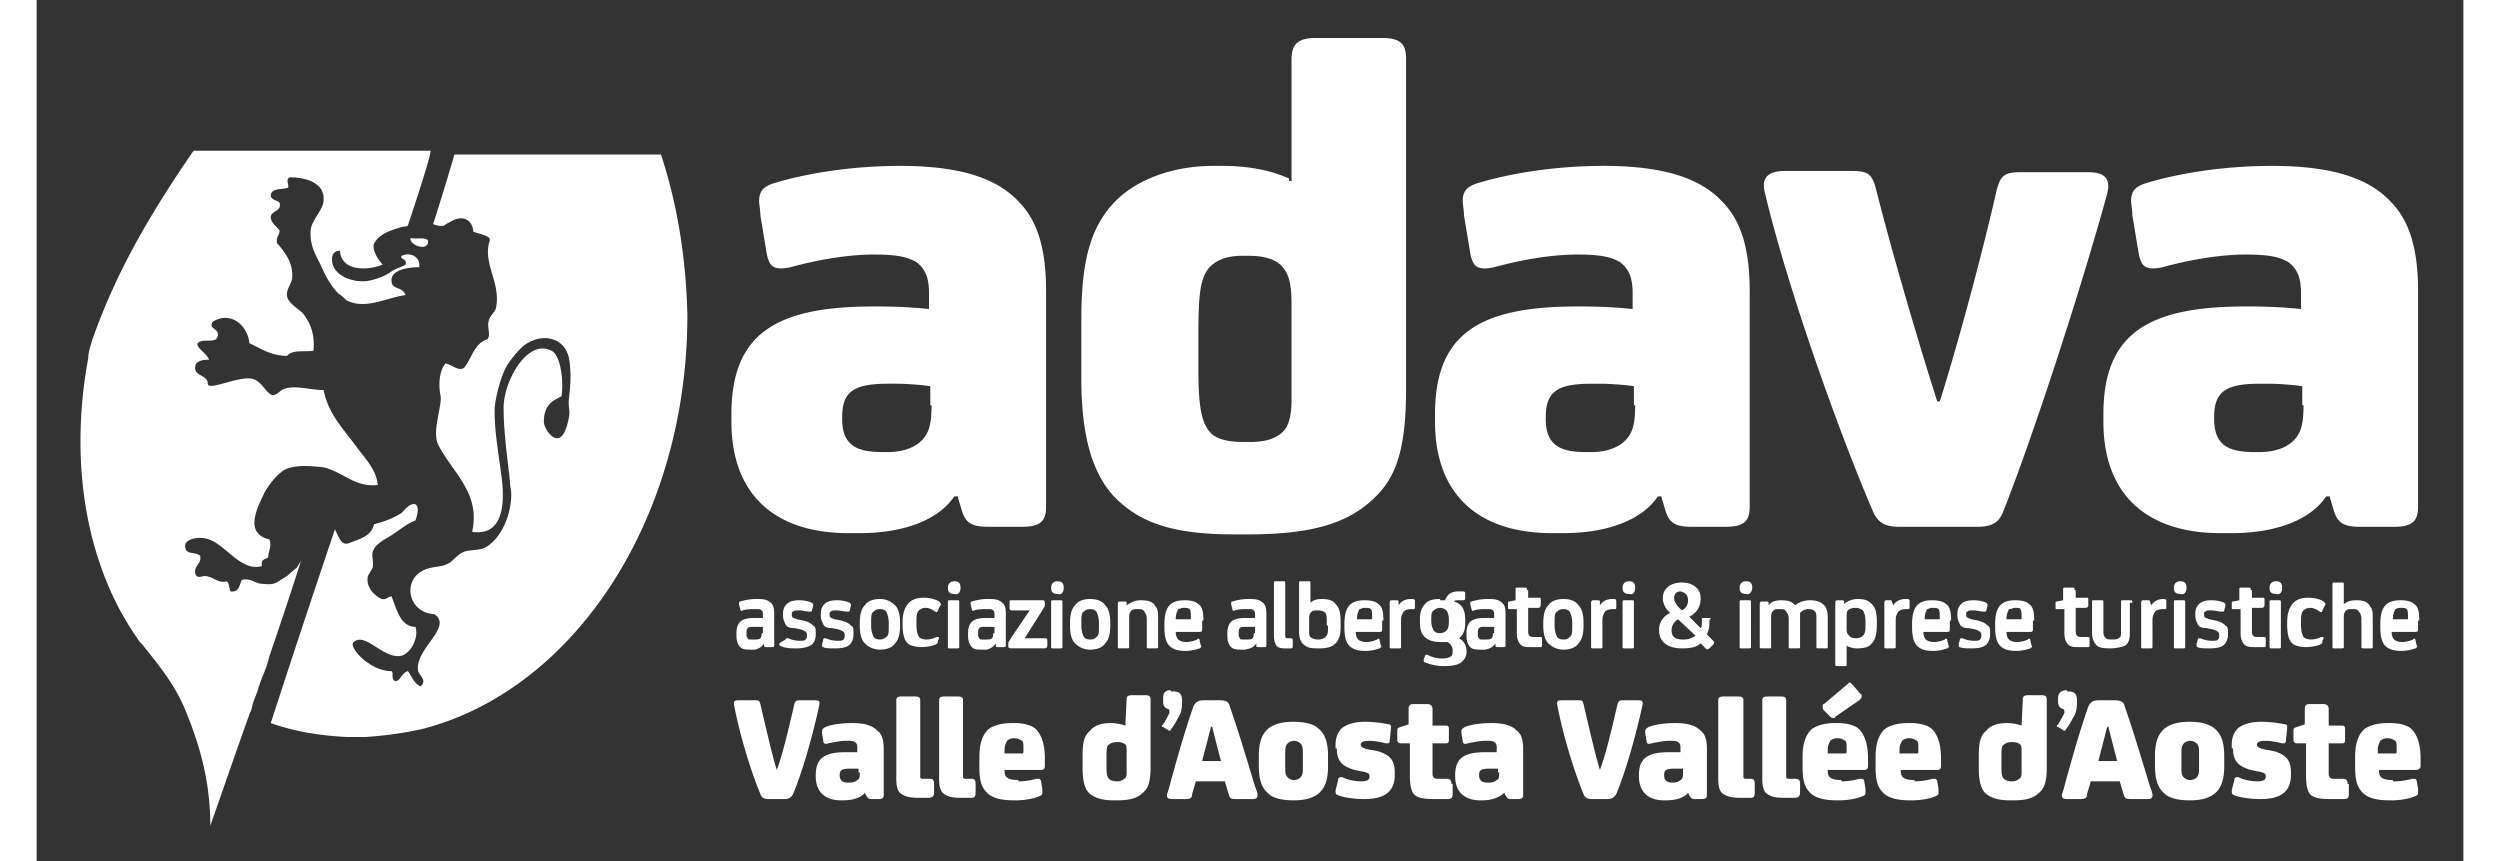 <svg xmlns="http://www.w3.org/2000/svg" fill="none" width="180" height="62" viewBox="0 0 186 66"><rect x="0" y="0" width="186" height="66" fill="#333333" stroke="none"/><path fill="#fff" d="M19.391 43.968a1.332 1.332 0 01-.386.292c-.772.485-.772.582-1.736.485-.483 0-.869-.485-1.544-.291-.193.388-.193.97-.868.873-.097-.194-.097-.68-.29-.776-.578.194-.964-.291-1.543-.388-.29-.097-.675.29-.868-.195-.097-.679.482-.679.385-1.358-.385-.389-1.157 0-1.157-.777 0-.485.868-.68 1.447-.582 1.543.194 2.701 2.62 4.438 2.135-.097-.582.29-.485.482-.68 0-.485.29-.776.096-1.358-2.026-.485-.868-2.524-.385-3.591.385-.68 1.06-1.553 1.736-1.844.868-.292 1.833-.195 2.798-.097 1.543.388 2.412 1.552 4.148 1.358-.096-1.164-.965-2.038-1.543-2.814-.965-1.36-2.22-2.524-2.605-4.465-1.061 0-2.123-.388-2.99-.097-.387.097-.483.485-.966.485-.578-.291-.771-1.067-1.543-1.262-1.061-.194-3.377.971-3.377.389 0-.68-1.06-.583-.964-1.262 0-.485.578-.582 1.06-.582-.192-.583-1.64-1.262-.385-1.456.772 0 .965 0 1.061-.389.097-.582-.772-.485-.386-1.067 1.447-.874 2.701.388 2.798 1.65.868.388 1.64.97 2.894.97.386-.485 1.254-.29 2.026-.388.096-1.262-.193-2.038-.772-2.815-.193-.29-1.157-.776-1.254-1.358-.096-.486.29-.874.386-1.36.096-1.164-.482-1.94-1.158-2.717-.096-.485.193-.582.193-.97-.29-.389-.675-.583-.675-1.068.096-.485.868-.388.675-1.068-.193-.194-.675-.194-.675-.582.096-.582.965-.388 1.35-.582 0-.389-.192-.583.097-.777 1.35 0 2.701.485 2.605 1.747 0 .68-.772 1.359-.965 2.135-.193 1.36.482 2.233.772 2.912.386.874.772 1.553 1.35 2.135.193.098.483.389.58.486 1.446.776 3.086-.194 4.534-.388-.193-.68-1.062-.389-1.062-1.068-.096-.777 1.062-1.068 2.123-1.068.096-.873-.772-1.164-1.35-.873-.194.29.481.194.289.68-.29.193-.772.29-1.158.581-.579.389-1.254.583-1.833.68-1.254.097-2.412-.485-2.605-1.359-.096-.485 0-.97.579-.97.096 1.552 2.026 1.552 3.28 1.067-.386-.388-.965-1.359-.579-1.747.386-.68 1.447-.97 2.123-1.165.096 0 .289 0 .385-.097 1.062-3.203 1.737-5.338 1.737-5.726H12.059l-.096.097c-2.991 4.368-5.789 8.93-7.718 14.462-.097.388-.29.873-.29 1.358-1.543 8.348 0 16.112 3.763 21.45.096.195.29.389.386.486 1.157 1.456 2.315 2.814 3.183 4.756 1.061 2.523 2.026 5.435 2.026 9.123.386-1.067 1.447-4.173 2.894-8.25.097-.194.097-.388.193-.485.097-.194.097-.388.193-.68.097-.29.193-.485.29-.776.096-.194.096-.388.193-.582.096-.292.193-.583.29-.777.096-.194.096-.291.192-.485.097-.291.193-.582.29-.97 0-.098.096-.195.096-.292a295.841 295.841 0 002.315-6.988c-.193.291-.29.485-.29.485l-.578.485z"/><path fill="#fff" d="M47.85 11.842H32.03c-.096.291-.675 2.33-1.64 5.338.29.097.579.194.868.097.097-.097.29-.194.483-.291.771-.485 1.64-.291 1.736.776.483.194 1.35.292 1.254.68-.579 1.747.869 3.203.483 5.144-.097.388-.483.582-.58 1.068-.096.485.194 1.067-.096 1.358-.964.292-1.157 1.36-1.736 2.136-.386.388-.965-.194-1.447-.291-.483.485-.58 1.65-.386 2.523.096.776-.675 2.718-.193 3.688 1.061 2.136 3.28 3.689 2.605 6.697 2.026.292 2.508-1.456 2.315-3.688-.193-1.844-.675-4.173-.579-5.92.097-.874.482-2.33.868-3.01.193-.388.869-1.261 1.351-1.65 1.254-.97 3.087-.776 3.473.971.193 1.165.097 2.136 0 3.01-.096.679.097.97 0 1.455-.096.582-.386 1.747-.965 1.65-.385 0-.964-.776-.964-1.262 0-1.359.771-1.65 1.35-1.941.193-1.262-.096-3.203-.771-3.494-1.833-.97-3.666 2.33-3.666 4.368 0 1.455.192 3.105.385 4.755.097.583.097 1.262.193 1.65.097 1.942-.964 3.883-2.122 4.368-.579.194-1.158.097-1.544.291-.482.194-.771.68-1.157.874-.483.291-1.158.194-1.833.485-1.737.777-1.254 3.3.772 3.397 1.447.97-1.448 2.62-1.255 4.27 0 .389.772.777.193 1.263-.482-.195-.675-.777-.964-1.165-.58.194-.483.68-.965.776-.386-.194-.097-.68-.29-.776-1.736 0-3.376-1.941-2.894-2.233.868-.776 2.22 1.262 3.57 1.068.675-.097 1.447-1.262 1.157-2.232-1.157 0-1.447-1.36-1.833-2.33-.289 0-.385.292-.771.194-.58-.29-1.158-.873-1.062-1.65 0-.194.29-.485.386-.776.097-.388-.096-.874 0-1.165.193-.68.965-.97 1.544-1.359.579-.388 1.158-.873 1.736-1.067.097-.291.386-1.165-.096-1.262-.386 0-.675.388-.965.68-.579.388-1.35.679-2.122.873-.193.97-1.254 1.165-1.93 1.456-.578.194-.771-.485-1.06-1.068a1330.086 1330.086 0 00-4.921 14.85c1.93.68 3.859.97 5.885 1.068h1.35a29.827 29.827 0 004.245-.582c11.674-2.912 20.453-16.015 20.453-31.739-.097-4.367-.772-8.54-2.026-12.326zm125.898 19.217c0 1.456-.193 2.135-.772 2.718-.482.485-1.351.873-2.605.873h-.386c-1.929 0-3.087-.485-3.087-2.523v-.194c0-2.038 1.061-2.524 3.57-2.524h.579c.771 0 2.026.097 2.604.194v1.456h.097zm2.026 7.085l.289.971c.29.97.772 1.262 2.026 1.262h2.605c1.447 0 1.833-.485 1.833-1.553v-16.5c0-3.3-.675-5.435-2.123-6.891-1.736-1.844-4.63-2.718-9.068-2.718-3.762 0-7.139.582-9.454 1.262-1.062.291-1.351.68-1.351 1.456 0 .194.097.68.097 1.067l.482 2.912c.193.97.482 1.359 1.833 1.068 2.122-.583 4.438-.97 6.367-.97 1.833 0 2.605.193 3.28.581.772.583.965 1.36.965 2.427v1.165a39.012 39.012 0 00-3.859-.194h-.386c-7.428 0-10.901 2.038-10.901 8.25v.582c0 5.63 3.376 8.541 8.972 8.541h.868c3.473 0 6.078-1.068 7.235-2.815h.29v.097zM158.698 14.85c.289-1.164-.193-1.65-1.447-1.65h-5.21c-1.254 0-1.543.292-1.833 1.456-1.254 5.533-3.28 12.812-4.341 16.112h-.193c-1.061-3.3-3.28-10.677-4.727-16.403-.289-1.068-.675-1.262-1.833-1.262h-5.113c-1.254 0-1.833.486-1.544 1.65 1.833 7.668 5.789 18.636 8.297 24.46.386.873.965 1.164 2.026 1.164h5.981c1.158 0 1.64-.388 1.93-1.068 2.315-5.823 5.981-17.082 8.007-24.459zm-36.177 16.21c0 1.455-.193 2.135-.772 2.717-.482.485-1.351.873-2.605.873h-.386c-1.929 0-3.087-.485-3.087-2.523v-.194c0-2.038 1.061-2.524 3.57-2.524h.578c.772 0 2.026.097 2.605.194v1.456h.097zm2.026 7.085l.289.97c.289.97.772 1.262 2.026 1.262h2.605c1.447 0 1.833-.485 1.833-1.553v-16.5c0-3.3-.676-5.435-2.123-6.891-1.736-1.844-4.63-2.718-9.068-2.718-3.763 0-7.139.582-9.455 1.262-1.061.291-1.35.68-1.35 1.456 0 .194.096.68.096 1.067l.483 2.912c.193.97.482 1.359 1.833 1.068 2.122-.583 4.437-.97 6.367-.97 1.833 0 2.605.193 3.28.581.772.583.965 1.36.965 2.427v1.165a39.029 39.029 0 00-3.859-.194h-.386c-7.429 0-10.902 2.038-10.902 8.25v.582c0 5.63 3.377 8.541 8.972 8.541h.869c3.473 0 6.078-1.068 7.235-2.815h.29v.097zm-28.556-24.46c-1.254-.582-2.991-.97-5.113-.97h-.676c-3.183 0-5.788 1.068-7.332 2.524-2.122 2.038-2.798 4.756-2.798 9.317v4.465c0 4.465.869 7.57 2.895 9.415 1.833 1.65 4.148 2.523 8.875 2.523h.965c5.306 0 8.007-.97 10.033-3.106 1.447-1.553 2.123-3.688 2.123-8.056V4.562c0-1.068-.29-1.65-1.833-1.65h-5.113c-1.448 0-1.833.582-1.833 1.65v9.318h-.193v-.194zm.193 16.889c0 1.262-.193 2.135-.772 2.62-.58.486-1.35.68-2.412.68h-.579c-1.254 0-2.122-.291-2.508-.777-.676-.776-.869-2.135-.869-4.852v-2.427c0-3.009.097-4.368.772-5.241.483-.582 1.35-.97 2.509-.97h.578c1.255 0 2.123.29 2.605.873.483.582.675 1.262.675 2.912v7.182zm-27.592.485c0 1.456-.193 2.135-.772 2.718-.482.485-1.35.873-2.604.873h-.386c-1.93 0-3.087-.485-3.087-2.523v-.194c0-2.038 1.06-2.524 3.57-2.524h.578c.772 0 2.026.097 2.605.194v1.456h.096zm2.026 7.085l.29.971c.289.97.771 1.262 2.026 1.262h2.604c1.447 0 1.833-.485 1.833-1.553v-16.5c0-3.3-.675-5.435-2.122-6.891-1.737-1.844-4.63-2.718-9.069-2.718-3.762 0-7.139.582-9.454 1.262-1.061.291-1.35.68-1.35 1.456 0 .194.096.68.096 1.067l.482 2.912c.193.97.483 1.359 1.833 1.068 2.123-.583 4.438-.97 6.368-.97 1.832 0 2.604.193 3.28.581.771.583.964 1.36.964 2.427v1.165a39.011 39.011 0 00-3.859-.194h-.386c-7.428 0-10.9 2.038-10.9 8.25v.582c0 5.63 3.376 8.541 8.971 8.541h.868c3.473 0 6.078-1.068 7.236-2.815h.29v.097zm110.558 8.445c.193 0 .386 0 .483.097.096.097.096.388.096.68 0 .096 0 .096-.096.096h-1.062c0-.388.097-.582.193-.776 0 0 .193-.097.386-.097zm1.447.97c0-.679-.096-1.067-.386-1.261-.192-.194-.578-.291-1.061-.291-1.157 0-1.543.582-1.543 1.844v.194c0 .68.096 1.165.386 1.456.289.291.675.388 1.254.388.386 0 .772-.097 1.061-.194.096-.097.193-.097.096-.194l-.096-.389c0-.194-.097-.194-.193-.097a2.262 2.262 0 01-.772.195c-.386 0-.579-.098-.675-.195-.097-.097-.193-.29-.193-.582h1.833c.193 0 .193-.097.193-.194v-.68h.096zm-4.437 1.942c0 .194 0 .194.193.194h.482c.193 0 .193 0 .193-.194v-2.038c0-.389 0-.777-.193-.971-.193-.388-.579-.485-1.061-.485-.483 0-.676.097-.965.29v-1.455c0-.194 0-.194-.193-.194h-.482c-.193 0-.193 0-.193.194v4.659c0 .194 0 .194.193.194h.482c.193 0 .193 0 .193-.194v-2.233c0-.29.096-.388.193-.485.096-.097.193-.097.482-.097.193 0 .386 0 .483.194.096.097.193.291.193.582v2.039zm-2.895-.583c0-.097-.096-.097-.193-.097a1.804 1.804 0 01-.771.194c-.29 0-.483-.097-.579-.194-.097-.194-.193-.388-.193-.97v-.097c0-.486 0-.777.193-.97a.733.733 0 01.482-.195c.29 0 .483.097.772.291.096.097.193 0 .193-.097l.193-.388c.096-.097 0-.194-.097-.291-.289-.194-.771-.291-1.157-.291-.483 0-.869.097-1.158.388-.289.291-.482.776-.482 1.456v.194c0 .68.096 1.165.386 1.456.193.194.675.29 1.061.29.386 0 .868-.096 1.061-.193.193-.097.193-.097.193-.291l.096-.195zm-3.28-2.717c0-.194 0-.194-.193-.194h-.482c-.193 0-.193 0-.193.194v3.3c0 .194 0 .194.193.194h.482c.193 0 .193 0 .193-.194v-3.3zm.097-1.165c0-.388-.193-.485-.483-.485-.289 0-.482.194-.482.485s.097.485.482.485c.29.097.483-.097.483-.485zm-2.412.194c0-.194 0-.194-.193-.194h-.482c-.193 0-.193 0-.193.194v.777l-.483.097c-.096 0-.096 0-.096.194v.291c0 .097 0 .097.193.097h.482v1.844c0 .388.097.68.29.874.193.194.482.194.868.194h.579c.193 0 .193 0 .193-.194v-.389c0-.194 0-.194-.193-.194h-.386c-.193 0-.29 0-.386-.097-.097-.097-.097-.194-.097-.485v-1.65h.772c.097 0 .193-.097.193-.194v-.388c0-.194 0-.194-.193-.194h-.772v-.583h-.096zm-3.087 4.465c.482 0 .868-.097 1.061-.291.193-.194.289-.486.289-.777v-.097c0-.291 0-.485-.192-.582-.193-.194-.386-.291-.772-.388l-.483-.098c-.193-.097-.386-.097-.386-.29v-.098c0-.097 0-.194.097-.194.096-.097.193-.097.482-.097.193 0 .579.097.772.097.097 0 .193 0 .193-.097l.097-.388c0-.097 0-.097-.097-.194-.193-.097-.579-.194-.965-.194-.482 0-.771.097-.964.29-.193.195-.29.39-.29.777v.097c0 .292.097.486.193.68.097.194.29.291.675.291l.483.097c.289.097.482.194.482.388v.097c0 .097 0 .194-.096.292-.097.097-.193.097-.483.097-.289 0-.675-.097-.868-.195-.096 0-.193 0-.193.098l-.096.388c0 .097 0 .194.096.194.097.097.482.097.965.097zm-1.93-3.494c0-.194 0-.194-.193-.194h-.482c-.193 0-.193 0-.193.194v3.3c0 .194 0 .194.193.194h.482c.193 0 .193 0 .193-.194v-3.3zm.097-1.165c0-.388-.193-.485-.483-.485-.289 0-.482.194-.482.485s.097.485.482.485c.29.097.483-.097.483-.485zm-2.798 1.068c0-.097-.096-.097-.193-.097h-.289c-.097 0-.193 0-.193.194v3.3c0 .194 0 .194.193.194h.482c.193 0 .193 0 .193-.194V47.56c0-.389.097-.486.193-.68.097-.097.289-.194.579-.194h.096c.193 0 .193 0 .193-.194v-.388c0-.194-.096-.194-.193-.194-.482 0-.771.194-.964.485l-.097-.291zm-1.35.097c0-.194 0-.194-.193-.194h-.483c-.193 0-.193 0-.193.194v2.232c0 .291 0 .388-.193.485-.096.097-.289.097-.482.097s-.386 0-.482-.097c-.097-.097-.193-.194-.193-.485v-2.232c0-.194 0-.194-.193-.194h-.483c-.193 0-.193 0-.193.194v2.33c0 .484.193.776.386.97.29.194.676.194 1.061.194a3.46 3.46 0 001.062-.194c.289-.194.386-.486.386-.97V46.2h.193zm-4.438-.97c0-.195 0-.195-.193-.195h-.483c-.193 0-.192 0-.192.194v.777l-.483.097c-.096 0-.096 0-.096.194v.291c0 .097 0 .097.193.097h.482v1.844c0 .388.096.68.289.874.193.194.483.194.869.194h.578c.193 0 .193 0 .193-.194v-.389c0-.194 0-.194-.193-.194h-.385c-.193 0-.29 0-.386-.097-.097-.097-.097-.194-.097-.485v-1.65h.772c.096 0 .193-.097.193-.194v-.388c0-.195 0-.195-.193-.195h-.772v-.582h-.096zm-4.534 1.358c.192 0 .385 0 .385.097.097.097.097.388.097.68 0 .096 0 .096-.097.096h-1.061c0-.388.097-.582.193-.776.193 0 .29-.097.483-.097zm1.447.97c0-.679-.097-1.067-.386-1.261-.193-.194-.579-.291-1.061-.291-1.158 0-1.544.582-1.544 1.844v.194c0 .68.096 1.165.386 1.456.289.291.675.388 1.254.388.386 0 .772-.097 1.061-.194.097-.097.193-.097.097-.194l-.097-.389c0-.194-.096-.194-.193-.097a2.262 2.262 0 01-.772.195c-.385 0-.578-.098-.675-.195-.096-.097-.193-.29-.193-.582h1.833c.193 0 .193-.097.193-.194v-.68h.097zm-4.728 2.136c.483 0 .869-.097 1.062-.291.193-.194.289-.486.289-.777v-.097c0-.291 0-.485-.193-.582-.193-.194-.386-.291-.772-.388l-.482-.098c-.193-.097-.386-.097-.386-.29v-.098c0-.097 0-.194.097-.194.096-.097.192-.097.482-.097.193 0 .579.097.772.097.096 0 .193 0 .193-.097l.096-.388c0-.097 0-.097-.096-.194-.193-.097-.579-.194-.965-.194-.482 0-.772.097-.965.29-.193.195-.289.39-.289.777v.097c0 .291.096.486.193.68.096.194.289.291.675.291l.482.097c.29.097.483.194.483.388v.097c0 .097 0 .194-.097.292-.096.097-.193.097-.482.097a2.27 2.27 0 01-.868-.195c-.097 0-.193 0-.193.098l-.097.388c0 .097 0 .194.097.194.193.097.579.097.964.097zm-3.087-3.106c.193 0 .386 0 .483.097.096.097.096.388.096.68 0 .096 0 .096-.096.096h-1.062c0-.388.097-.582.193-.776.097 0 .193-.097.386-.097zm1.447.97c0-.679-.096-1.067-.385-1.261-.193-.194-.579-.291-1.062-.291-1.157 0-1.543.582-1.543 1.844v.194c0 .68.096 1.165.386 1.456.289.291.675.388 1.254.388.386 0 .772-.097 1.061-.194.096-.097.193-.097.096-.194l-.096-.389c0-.194-.096-.194-.193-.097a2.262 2.262 0 01-.772.195c-.386 0-.579-.098-.675-.195-.097-.097-.193-.29-.193-.582h1.833c.193 0 .193-.097.193-.194v-.68h.096zm-4.534-1.455c0-.097-.096-.097-.193-.097h-.193c-.096 0-.193 0-.193.194v3.3c0 .194 0 .194.193.194h.483c.193 0 .193 0 .193-.194V47.56c0-.389.096-.486.193-.68.096-.097.289-.194.578-.194h.097c.193 0 .193 0 .193-.194v-.388c0-.194-.097-.194-.193-.194h-.097c-.482 0-.771.194-.964.485l-.097-.291zm-3.666 0c0-.097-.096-.097-.193-.097h-.289c-.097 0-.193 0-.193.194v4.659c0 .194 0 .194.193.194h.482c.193 0 .193 0 .193-.194V49.5c.193.098.483.195.772.195.579 0 .965-.097 1.158-.388.289-.292.385-.777.385-1.36v-.29c0-.68-.096-1.068-.385-1.36-.29-.29-.579-.387-1.062-.387-.482 0-.868.194-1.061.388v-.194zm.193 1.261c0-.29 0-.485.097-.582.096-.097.289-.194.578-.194.29 0 .386.097.579.194.097.194.193.388.193.874v.194c0 .388 0 .68-.193.873-.096.097-.289.194-.579.194-.289 0-.385-.097-.482-.194-.096-.097-.193-.194-.193-.485v-.874zm-1.447 0c0-.485-.096-.873-.386-1.067-.193-.194-.579-.291-.965-.291-.385 0-.771.097-1.157.388-.193-.291-.579-.388-1.061-.388-.386 0-.772.097-.965.388V46.2c0-.097-.097-.097-.193-.097h-.29c-.096 0-.193 0-.193.194V49.5c0 .194.001.194.193.194h.483c.193 0 .193 0 .193-.194v-2.233c0-.29.096-.388.193-.485.096-.097.289-.097.482-.097s.386 0 .482.194c.097.097.193.291.193.582V49.5c0 .194 0 .194.193.194h.483c.193 0 .193 0 .193-.194v-2.524c.193-.194.386-.29.675-.29.289 0 .386.096.482.193.097.097.097.291.097.582V49.5c0 .194 0 .194.193.194h.482c.193 0 .193 0 .193-.194v-2.136zm-5.885-1.164c0-.194 0-.194-.193-.194h-.482c-.193 0-.193 0-.193.194v3.3c0 .194 0 .194.193.194h.482c.193 0 .193 0 .193-.194v-3.3zm.097-1.165c0-.388-.193-.485-.483-.485-.289 0-.482.194-.482.485s.096.485.482.485c.193.097.483-.097.483-.485zm-4.92.97c0 .292-.097.583-.483.777l-.193-.194c-.193-.194-.386-.485-.386-.68v-.097c0-.29.193-.485.483-.485.386.097.579.291.579.68zm-.29 3.01h-.096c-.579 0-.869-.195-.869-.68v-.097c0-.291.193-.582.483-.777l1.35 1.262c-.289.194-.578.291-.868.291zm2.026-1.554c0-.097 0-.097-.096-.097h-.483c-.096 0-.096 0-.096.097v.195c0 .194 0 .388-.097.485l-.868-.874c.579-.29.868-.776.868-1.358v-.098c0-.679-.579-1.164-1.447-1.164-.868 0-1.447.485-1.447 1.164v.098c0 .29.193.776.579 1.067-.482.194-.868.68-.868 1.262v.097c0 .776.578 1.359 1.736 1.359h.097c.578 0 1.061-.097 1.35-.388l.386.388c.097.097.193.097.29 0l.289-.291c.096-.097.096-.194 0-.292l-.482-.485c.096-.194.193-.485.193-.97v-.195h.096zm-5.885-1.261c0-.194 0-.194-.193-.194h-.482c-.193 0-.193 0-.193.194v3.3c0 .194 0 .194.193.194h.482c.193 0 .193 0 .193-.194v-3.3zm.097-1.165c0-.388-.193-.485-.483-.485-.289 0-.482.194-.482.485s.096.485.482.485c.29.097.483-.097.483-.485zm-2.702 1.068c0-.097-.096-.097-.193-.097h-.289c-.096 0-.193 0-.193.194v3.3c0 .194 0 .194.193.194h.482c.193 0 .193 0 .193-.194V47.56c0-.389.097-.486.193-.68.097-.097.29-.194.579-.194h.097c.193 0 .193 0 .193-.194v-.388c0-.194-.097-.194-.193-.194h-.097c-.482 0-.772.194-.965.485v-.291zm-2.797-.194c-.579 0-.965.194-1.158.485-.289.291-.386.776-.386 1.359v.194c0 .582.097 1.067.386 1.359.289.29.675.485 1.158.485.579 0 .964-.194 1.157-.485.29-.292.386-.777.386-1.36v-.193c0-.583-.096-1.068-.386-1.36-.193-.29-.578-.484-1.157-.484zm0 3.105c-.29 0-.386-.097-.483-.194a1.954 1.954 0 01-.193-.873v-.194c0-.486 0-.777.193-.874.097-.097.193-.194.483-.194.289 0 .386.097.482.194.097.194.193.485.193.874v.194c0 .485 0 .776-.193.873-.096.097-.193.194-.482.194zm-2.798-3.785c0-.194 0-.194-.193-.194h-.482c-.193 0-.193 0-.193.194v.777l-.483.097c-.096 0-.096 0-.096.194v.291c0 .097 0 .097.193.097h.482v1.844c0 .388.097.68.29.874.193.194.482.194.868.194h.579c.193 0 .193 0 .193-.194v-.389c0-.194 0-.194-.193-.194h-.386c-.193 0-.29 0-.386-.097-.097-.097-.097-.194-.097-.485v-1.65h.772c.097 0 .193-.097.193-.194v-.388c0-.195 0-.195-.193-.195h-.772v-.582h-.096zm-2.412 4.077v.194c0 .097.097.097.193.097h.386c.096 0 .193 0 .193-.097v-2.427c0-.582-.097-.776-.386-.97-.289-.194-.579-.194-1.061-.194a4.13 4.13 0 00-1.158.194c-.096 0-.096.097-.096.194l.096.388c0 .097.097.194.193.097.29-.097.675-.097.965-.097.289 0 .386 0 .482.097.097.097.097.194.097.388v.194h-.772c-.482 0-.868.097-1.061.292-.193.194-.29.485-.29.873v.194c0 .388.097.68.29.874.193.194.482.194.868.194h.289c.386-.097.579-.194.772-.485zm-.193-.777c0 .388-.096.485-.482.485h-.29c-.193 0-.289 0-.289-.097-.096-.097-.096-.194-.096-.29v-.098c0-.194 0-.291.096-.388.096-.097.193-.097.386-.097h.772v.485h-.097zm-4.727-1.068c0-.29 0-.582.193-.679.096-.097.289-.194.482-.194s.386.097.483.194c.096.097.193.388.193.68v.097c0 .29 0 .582-.193.776a.738.738 0 01-.483.194c-.289 0-.386-.097-.482-.194-.096-.194-.193-.388-.193-.776v-.098zm.675-1.552c-.482 0-.868.097-1.061.29-.289.292-.482.583-.482 1.262v.195c0 .582.096.97.482 1.261.29.194.579.292 1.158.292h.482c.193.097.386.388.386.582v.097c0 .194 0 .291-.096.388-.097.097-.386.194-.676.194-.386 0-.868-.097-1.157-.29-.097 0-.193 0-.193.096l-.097.291c0 .097 0 .194.097.194a3.83 3.83 0 001.447.292c.675 0 1.061-.097 1.35-.292.193-.194.386-.388.386-.776v-.097c0-.388-.193-.777-.579-.97.29-.195.483-.583.483-1.165v-.194c0-.777-.193-1.262-.868-1.456.096-.097.096-.097.385-.097h.29c.096 0 .193 0 .193-.195v-.29c0-.098 0-.195-.193-.195h-.29c-.578 0-.868.194-1.061.68h-.386v-.097zm-3.183.194c0-.097-.097-.097-.193-.097h-.29c-.096 0-.193 0-.193.194v3.3c0 .194 0 .194.193.194h.483c.193 0 .193 0 .193-.194V47.56c0-.389.096-.486.193-.68.096-.097.289-.194.578-.194h.097c.193 0 .193 0 .193-.194v-.388c0-.194-.097-.194-.193-.194h-.097c-.482 0-.771.194-.964.485v-.291zm-2.605.485c.193 0 .386 0 .482.097.097.097.097.388.097.68 0 .096 0 .096-.097.096H101.2c0-.388.097-.582.193-.776.097 0 .193-.097.386-.097zm1.447.97c0-.679-.096-1.067-.386-1.261-.193-.194-.579-.291-1.061-.291-1.158 0-1.544.582-1.544 1.844v.194c0 .68.097 1.165.386 1.456.29.291.676.388 1.254.388a3.46 3.46 0 001.062-.194c.096-.097.193-.097.096-.194l-.096-.389c0-.194-.097-.194-.193-.097a2.262 2.262 0 01-.772.195c-.386 0-.579-.098-.675-.195-.097-.097-.193-.29-.193-.582h1.833c.193 0 .193-.097.193-.194v-.68h.096zm-5.595-2.814c0-.194 0-.194-.193-.194h-.483c-.193 0-.193 0-.193.194v3.688c0 .582.193.874.483 1.068.29.194.579.194 1.06.194.58 0 .966-.097 1.255-.388.29-.292.386-.68.386-1.36v-.29c0-.68-.096-1.068-.386-1.36-.193-.29-.579-.387-1.061-.387-.386 0-.675.097-.868.29v-1.455zm1.35 3.203c0 .485 0 .68-.193.873-.096.097-.29.194-.578.194-.29 0-.483-.097-.58-.194-.096-.097-.096-.194-.096-.485v-.97c0-.292.097-.389.193-.486.097-.097.29-.097.483-.097.289 0 .482.097.578.194.097.194.097.388.097.874v.097h.096zm-3.28-3.203c0-.194 0-.194-.193-.194h-.482c-.193 0-.193 0-.193.194v3.98c0 .387.096.582.193.776.096.097.29.194.579.194h.482c.097 0 .193 0 .193-.194v-.389c0-.097 0-.194-.193-.194h-.193c-.193 0-.193-.097-.193-.29v-3.883zm-2.219 4.562v.194c0 .097.097.097.193.097h.386c.097 0 .193 0 .193-.097v-2.427c0-.582-.096-.776-.386-.97-.29-.194-.579-.194-1.061-.194a4.13 4.13 0 00-1.158.194c-.096 0-.096.097-.096.194l.096.388c0 .097.097.194.193.097.29-.097.676-.097.965-.097.29 0 .386 0 .482.097.097.097.097.194.097.388v.194h-.772c-.482 0-.868.097-1.061.292-.193.194-.29.485-.29.873v.194c0 .388.097.68.29.874.193.194.482.194.868.194h.193c.482-.097.675-.194.868-.485zm-.193-.777c0 .388-.096.485-.482.485h-.29c-.192 0-.289 0-.289-.097-.096-.097-.096-.194-.096-.29v-.098c0-.194 0-.291.096-.388.097-.097.193-.097.386-.097h.772v.485h-.097zm-5.402-1.941c.193 0 .386 0 .482.097.097.097.097.388.097.68 0 .096 0 .096-.097.096h-1.061c0-.388.097-.582.193-.776.096 0 .193-.097.386-.097zm1.543.97c0-.679-.096-1.067-.385-1.261-.193-.194-.58-.291-1.062-.291-1.157 0-1.543.582-1.543 1.844v.194c0 .68.096 1.165.386 1.456.29.291.675.388 1.254.388.386 0 .772-.097 1.061-.194.097-.097.193-.097.097-.194l-.097-.389c0-.194-.096-.194-.193-.097a2.26 2.26 0 01-.772.195c-.386 0-.579-.098-.675-.195-.096-.097-.193-.29-.193-.582h1.833c.193 0 .193-.097.193-.194v-.68h.096zm-3.473-.097c0-.388 0-.776-.193-.97-.192-.388-.578-.485-1.157-.485-.483 0-.772.194-1.061.388V46.2c0-.097-.097-.097-.193-.097h-.29c-.096 0-.193 0-.193.194V49.5c0 .194 0 .194.193.194h.483c.193 0 .193 0 .193-.194v-2.233c0-.29.096-.388.193-.485.096-.097.289-.097.482-.097s.386 0 .482.194c.097.097.193.291.193.582V49.5c0 .194 0 .194.193.194h.482c.193 0 .193 0 .193-.194v-2.039zm-5.21-1.552c-.578 0-.964.194-1.157.485-.29.291-.386.776-.386 1.359v.194c0 .582.097 1.067.386 1.359a1.6 1.6 0 001.158.485c.579 0 .965-.194 1.158-.485.289-.292.385-.777.385-1.36v-.193c0-.583-.096-1.068-.385-1.36-.193-.29-.58-.484-1.158-.484zm0 3.105c-.289 0-.385-.097-.481-.194a1.948 1.948 0 01-.193-.873v-.194c0-.486 0-.777.193-.874.096-.097.192-.194.482-.194s.386.097.482.194c.097.194.193.485.193.874v.194c0 .485 0 .776-.193.873-.096.097-.193.194-.482.194zm-2.122-2.814c0-.194 0-.194-.192-.194h-.483c-.193 0-.193 0-.193.194v3.3c0 .194 0 .194.193.194h.483c.192 0 .192 0 .192-.194v-3.3zm.097-1.165c0-.388-.193-.485-.482-.485-.29 0-.483.194-.483.485s.097.485.483.485c.289.097.482-.097.482-.485zm-1.447 4.659c.096 0 .193-.097.193-.194v-.389c0-.097 0-.194-.193-.194H75.73l1.35-2.135c.097-.194.194-.291.194-.388V46.2c0-.097 0-.194-.193-.194h-2.315c-.193 0-.193 0-.193.194v.388c0 .097 0 .194.193.194h1.35l-1.447 2.135c-.096.194-.193.292-.193.389v.194c0 .194.097.194.29.194h2.508zm-3.763-.388v.194c0 .097.097.097.193.097h.386c.097 0 .193 0 .193-.097v-2.427c0-.582-.096-.776-.386-.97-.29-.194-.579-.194-1.06-.194-.387 0-.87.097-1.159.194-.096 0-.096.097-.096.194l.096.388c0 .097.097.194.193.097.29-.097.676-.097.965-.097.29 0 .386 0 .482.097.097.097.097.194.097.388v.194h-.675c-.483 0-.869.097-1.062.292-.193.194-.289.485-.289.873v.194c0 .388.096.68.29.874.192.194.385.194.868.194h.29c.289-.097.481-.194.674-.485zm-.193-.777c0 .388-.096.485-.482.485h-.29c-.192 0-.289 0-.289-.097-.096-.097-.096-.194-.096-.29v-.098c0-.194 0-.291.096-.388.097-.097.193-.097.386-.097h.772v.485h-.097zm-2.604-2.33c0-.193 0-.193-.193-.193h-.483c-.193 0-.193 0-.193.194v3.3c0 .194 0 .194.193.194h.483c.193 0 .193 0 .193-.194v-3.3zm.096-1.164c0-.388-.193-.485-.482-.485-.29 0-.483.194-.483.485s.097.485.483.485c.29.097.482-.097.482-.485zm-1.64 3.882c0-.097-.096-.097-.193-.097a1.81 1.81 0 01-.772.194c-.29 0-.482-.097-.578-.194-.097-.194-.193-.388-.193-.97v-.097c0-.486 0-.777.193-.97a.735.735 0 01.482-.195c.29 0 .482.097.772.291.096.097.193 0 .193-.097l.193-.388c.096-.097 0-.194-.097-.291-.29-.194-.772-.292-1.158-.292-.482 0-.868.098-1.157.389-.29.291-.483.776-.483 1.456v.194c0 .68.097 1.164.386 1.456.193.194.676.29 1.062.29.385 0 .868-.096 1.06-.193.194-.097.194-.097.194-.292l.096-.194zm-4.534-3.008c-.579 0-.965.194-1.158.485-.29.291-.386.776-.386 1.359v.194c0 .582.097 1.067.386 1.359a1.6 1.6 0 001.158.485c.579 0 .965-.194 1.158-.485.289-.292.385-.777.385-1.36v-.193c0-.583-.096-1.068-.385-1.36a1.593 1.593 0 00-1.158-.484zm0 3.105c-.29 0-.386-.097-.482-.194a1.948 1.948 0 01-.193-.873v-.194c0-.486 0-.777.193-.874.096-.097.192-.194.482-.194s.386.097.482.194c.097.194.193.485.193.874v.194c0 .485 0 .776-.193.873a.735.735 0 01-.482.194zm-3.377.68c.483 0 .869-.097 1.062-.291.192-.194.289-.486.289-.777v-.097c0-.291 0-.485-.193-.582-.193-.194-.386-.291-.772-.388l-.482-.098c-.193-.097-.386-.097-.386-.29v-.098c0-.097 0-.194.096-.194.097-.097.193-.097.483-.097.193 0 .579.097.772.097.096 0 .193 0 .193-.097l.096-.388c0-.097 0-.097-.096-.194-.193-.097-.58-.194-.965-.194-.483 0-.772.097-.965.29-.193.195-.29.39-.29.777v.097c0 .291.097.486.194.68.096.194.289.291.675.291l.482.097c.29.097.483.194.483.388v.097c0 .097 0 .194-.097.291-.096.097-.193.097-.482.097-.29 0-.676-.097-.868-.194-.097 0-.193 0-.193.097l-.097.389c0 .097 0 .194.097.194.096.097.578.097.964.097zm-2.99 0c.482 0 .868-.097 1.157-.291.193-.194.29-.486.29-.777v-.097c0-.291 0-.485-.193-.582-.193-.194-.386-.291-.772-.388l-.482-.098c-.193-.097-.386-.097-.386-.29v-.098c0-.097 0-.194.096-.194.097-.097.193-.097.483-.097.193 0 .578.097.771.097.097 0 .193 0 .193-.097l.097-.388c0-.097 0-.097-.097-.194-.193-.097-.578-.194-.964-.194-.483 0-.772.097-.965.29-.193.195-.29.39-.29.777v.097c0 .291.097.486.193.68.097.194.29.291.676.291l.482.097c.29.097.482.194.482.388v.097c0 .097 0 .194-.096.291-.096.097-.193.097-.482.097-.29 0-.676-.097-.869-.194-.096 0-.193 0-.193.097l-.482.292c0 .097 0 .194.097.194.385.194.771.194 1.254.194zm-2.509-.388v.194c0 .097.097.097.193.097h.386c.097 0 .193 0 .193-.097v-2.427c0-.582-.096-.776-.386-.97-.29-.194-.579-.194-1.061-.194a4.13 4.13 0 00-1.158.194c-.096 0-.096.097-.096.194l.096.388c0 .097.097.194.193.097.29-.097.676-.097.965-.097s.386 0 .482.097c.097.097.097.194.097.388v.194h-.675c-.483 0-.869.097-1.062.292-.193.194-.29.485-.29.873v.194c0 .388.097.68.29.874.193.194.483.194.869.194h.289c.29-.097.482-.194.675-.485zm-.193-.777c0 .388-.096.485-.482.485h-.29c-.192 0-.289 0-.289-.097-.096-.097-.096-.194-.096-.29v-.098c0-.194 0-.291.096-.388.097-.097.193-.097.386-.097h.772v.485h-.097zm123.872 9.22v-.29c0-.292.096-.486.193-.68a.733.733 0 01.482-.194h.097c.289 0 .386.097.578.194.097.097.097.291.097.582v.195c0 .097 0 .194-.097.194h-1.35zm1.157 2.039c-.771 0-1.061-.194-1.061-.68v-.096h2.798c.193 0 .386-.098.386-.292v-.582c0-.97-.193-1.65-.579-2.135-.289-.389-.965-.583-1.736-.583h-.193c-.869 0-1.447.194-1.833.486-.386.388-.676.97-.676 2.135v.68c0 .97.097 1.552.579 2.037.386.389 1.061.583 2.026.583h.193c.579 0 1.254-.097 1.737-.291.289-.097.289-.194.289-.292v-.29l-.097-.583c0-.097-.096-.194-.192-.194h-.193c-.29.097-.869.194-1.255.194h-.193v-.097zm-3.473.291c0-.291-.096-.388-.385-.388h-.483c-.289 0-.386 0-.482-.097-.097-.097-.097-.194-.097-.388v-2.233h.965c.193 0 .29 0 .29-.29v-.777c0-.292-.097-.292-.29-.292h-.965v-1.261c0-.194-.096-.389-.386-.389h-1.061c-.289 0-.386.097-.386.389v1.164l-.578.195c-.29.097-.29.097-.29.388v.582c0 .194.097.291.29.291h.675v2.427c0 .776.096 1.164.289 1.456.29.29.676.388 1.64.388h.965c.289 0 .386-.097.386-.388v-.777h-.097zm-8.779-2.717c0 .97.386 1.358 1.351 1.65l.482.097c.579.097.676.194.676.388 0 .291-.193.388-.676.388-.385 0-.964-.097-1.35-.291-.193-.097-.386 0-.386.194l-.193.776c0 .292 0 .292.193.389.482.194 1.351.29 1.929.29h.097c1.543 0 2.315-.581 2.315-1.843v-.194c0-.971-.386-1.36-1.35-1.65l-.579-.097c-.483-.097-.676-.195-.676-.389s.193-.29.676-.29c.386 0 .868.096 1.254.193.193 0 .289 0 .289-.194l.097-.97c0-.195 0-.292-.193-.292-.386-.097-1.158-.194-1.737-.194h-.096c-.772 0-1.351.194-1.737.486-.289.29-.482.679-.482 1.261v.292h.096zm-.675.582c0-1.165-.289-1.747-.772-2.135-.386-.292-.964-.486-1.833-.486h-.096c-.868 0-1.447.194-1.833.486-.482.388-.772.97-.772 2.135v.776c0 1.165.29 1.747.772 2.136.289.29.965.485 1.833.485h.096c.869 0 1.447-.194 1.833-.485.483-.389.772-.971.772-2.136v-.776zm-3.28-.097c0-.485 0-.68.193-.874.096-.097.289-.194.482-.194s.386.097.483.194c.193.194.193.389.193.874v.873c0 .486 0 .68-.193.874-.097.097-.29.194-.483.194s-.386-.097-.482-.194c-.193-.194-.193-.388-.193-.874v-.873zm-2.605 3.397c.29 0 .386-.097.386-.291 0-.097 0-.195-.193-.68-.675-2.232-1.254-4.173-1.929-6.115-.097-.388-.29-.485-.869-.485h-1.061c-.482 0-.675.097-.868.485-.675 1.942-1.254 3.98-1.833 6.115-.096.388-.193.583-.193.68 0 .194.097.29.386.29h.965c.482 0 .579-.096.579-.387l.289-.971h2.219l.289.97c.097.292.097.389.579.389h1.254zm-3.762-2.912c.193-.776.482-1.844.675-2.62h.097c.193.776.482 1.94.675 2.62h-1.447zm-2.412-5.435c-.386 0-.675.194-.675.582v.291c0 .291.096.388.193.486l.193.097c.096 0 .096.097.096.29a8.638 8.638 0 01-.482.874l-.097.097c0 .097 0 .097.097.097l.289.195c.097 0 .097.097.193.097.097 0 .097 0 .097-.097.289-.292.482-.777.675-1.068.193-.388.193-.776.193-1.068v-.097c0-.485-.193-.68-.676-.68h-.096v-.096zm-3.473 2.717a3.447 3.447 0 00-1.061-.194h-.097c-.675 0-1.254.194-1.543.583-.483.388-.579.97-.579 1.94v.971c0 .971.193 1.65.579 1.942.386.29.868.485 1.833.485h.193c1.157 0 1.64-.194 2.122-.68.289-.29.482-.776.482-1.747v-5.338c0-.194-.096-.291-.385-.291h-1.062c-.289 0-.386.097-.386.291l-.096 2.038zm0 3.494c0 .292 0 .486-.193.583a.732.732 0 01-.482.194h-.097c-.289 0-.482-.097-.579-.194-.193-.194-.193-.485-.193-1.068v-.485c0-.68 0-.97.193-1.068.097-.097.29-.194.579-.194h.097c.289 0 .482.097.578.194.097.097.097.291.097.583v1.455zm-9.358-1.358v-.292c0-.29.097-.485.193-.679a.733.733 0 01.482-.194h.097c.289 0 .386.097.579.194.096.097.096.291.096.582v.195c0 .097 0 .194-.096.194h-1.351zm1.158 2.038c-.772 0-1.061-.194-1.061-.68v-.097h2.797c.193 0 .29-.097.29-.29v-.583c0-.97-.193-1.65-.579-2.135-.29-.389-.965-.583-1.737-.583h-.193c-.868 0-1.447.194-1.833.486-.385.388-.675.97-.675 2.135v.68c0 .97.097 1.552.579 2.037.386.389 1.061.583 2.026.583h.193c.579 0 1.254-.097 1.736-.291.29-.097.29-.194.29-.292v-.29l-.097-.583c0-.097-.096-.194-.193-.194h-.193a4.854 4.854 0 01-1.254.194h-.096v-.097zm-6.946-5.824c-.097 0-.097.097-.097.194 0 .098 0 .195.097.292l.386.388c.096.097.193.194.289.194.096 0 .193 0 .193-.097l1.833-1.262c.096-.097.193-.194.193-.29 0-.098 0-.195-.097-.195l-.578-.68c-.097-.096-.193-.194-.193-.194-.097 0-.097 0-.193.098l-1.833 1.552zm.289 3.786v-.292c0-.29.097-.485.193-.679a.735.735 0 01.482-.194h.097c.289 0 .386.097.579.194.096.097.096.291.096.582v.195c0 .097 0 .194-.096.194h-1.351zm1.061 2.038c-.771 0-1.061-.194-1.061-.68v-.097h2.798c.193 0 .289-.097.289-.29v-.583c0-.97-.193-1.65-.579-2.135-.289-.389-.964-.583-1.736-.583h-.193c-.868 0-1.447.194-1.833.486-.386.388-.675.97-.675 2.135v.68c0 .97.096 1.552.578 2.037.386.389 1.062.583 2.026.583h.193c.579 0 1.255-.097 1.737-.291.289-.097.289-.194.289-.292v-.29l-.096-.583c0-.097-.097-.194-.193-.194h-.193a4.854 4.854 0 01-1.254.194h-.097v-.097zm-4.052-.097c-.193 0-.193-.097-.193-.194v-5.824c0-.194-.096-.29-.385-.29h-1.062c-.289 0-.385.096-.385.29v6.018c0 .582.096.97.385 1.165.29.194.579.29 1.255.29h.868c.193 0 .386-.096.386-.387v-.68c0-.291-.097-.388-.386-.388h-.483zm-3.28 0c-.193 0-.193-.097-.193-.194v-5.824c0-.194-.096-.29-.385-.29h-1.158c-.29 0-.386.096-.386.29v6.018c0 .582.096.97.386 1.165.289.194.675.29 1.254.29h.868c.193 0 .29-.096.29-.387v-.68c0-.291-.097-.388-.29-.388h-.386zm-4.823-.485c0 .29 0 .485-.193.582-.097.097-.29.194-.579.194-.386 0-.675-.097-.675-.582 0-.389.193-.486.771-.486h.676v.292zm.386 1.552l.096.195c.097.194.193.29.386.29h.579c.289 0 .386-.096.386-.29v-3.495c0-.679-.097-1.164-.483-1.455-.386-.389-.964-.583-1.929-.583-.772 0-1.544.097-2.026.291-.193.097-.289.195-.289.292v.194l.096.582c0 .194.096.291.386.194.482-.097.965-.194 1.351-.194.385 0 .578 0 .675.097.193.097.193.291.193.485v.292h-.868c-1.544 0-2.316.388-2.316 1.747v.097c0 1.165.675 1.844 1.93 1.844h.193c.868 0 1.447-.291 1.64-.582zm-6.754-1.747c-.385-1.261-.868-3.397-1.254-5.047-.096-.29-.096-.29-.482-.29h-1.158c-.386 0-.386.096-.386.29.386 2.136 1.255 5.047 2.026 6.892.097.29.29.388.676.388h1.157c.386 0 .579-.194.676-.388.771-1.845 1.543-4.66 2.026-6.892 0-.194 0-.29-.386-.29h-1.062c-.289 0-.385 0-.482.29-.386 1.65-.868 3.786-1.351 5.047zm-7.717.195c0 .29 0 .485-.193.582-.097.097-.29.194-.579.194h-.097c-.386 0-.675-.097-.675-.582 0-.389.193-.486.772-.486h.675v.292h.097zm.386 1.552l.096.195c.096.194.193.29.386.29h.579c.289 0 .386-.096.386-.29v-3.495c0-.679-.097-1.164-.483-1.455-.386-.389-.964-.583-1.929-.583-.772 0-1.544.097-2.026.291-.193.097-.29.195-.29.292v.194l.097.582c0 .194.096.291.386.194.482-.097.965-.194 1.35-.194.386 0 .579 0 .676.097.193.097.193.291.193.485v.292h-.869c-1.543 0-2.315.388-2.315 1.747v.097c0 1.165.675 1.844 1.93 1.844h.192c.772 0 1.351-.291 1.641-.582zm-4.052-.679c0-.291-.097-.388-.386-.388h-.483c-.289 0-.385 0-.482-.097-.096-.097-.096-.194-.096-.388v-2.233h.964c.193 0 .29 0 .29-.29v-.777c0-.292-.097-.292-.29-.292h-.964v-1.261c0-.195-.097-.389-.386-.389h-1.062c-.289 0-.385.097-.385.389v1.164l-.579.194c-.29.097-.29.097-.29.389v.582c0 .194.097.291.29.291h.675v2.427c0 .776.097 1.164.289 1.456.29.29.676.388 1.641.388h.964c.29 0 .386-.097.386-.388v-.777h-.096zm-8.78-2.718c0 .971.387 1.36 1.351 1.65l.483.097c.578.098.675.195.675.389 0 .291-.193.388-.675.388-.386 0-.965-.097-1.351-.291-.193-.097-.386 0-.386.194l-.193.776c0 .292 0 .292.193.389.482.194 1.351.29 1.93.29h.096c1.544 0 2.315-.582 2.315-1.843v-.194c0-.971-.386-1.36-1.35-1.65l-.579-.097c-.482-.097-.675-.195-.675-.389s.193-.29.675-.29c.386 0 .868.096 1.254.193.193 0 .289 0 .289-.194l.097-.97c0-.195 0-.292-.193-.292-.386-.097-1.158-.194-1.736-.194h-.097c-.772 0-1.351.194-1.736.486-.29.29-.483.679-.483 1.261v.292h.097zm-.675.583c0-1.165-.29-1.747-.772-2.135-.289-.292-.964-.486-1.833-.486h-.096c-.868 0-1.447.194-1.833.486-.482.388-.772.97-.772 2.135v.776c0 1.165.29 1.747.772 2.136.29.29.965.485 1.833.485h.096c.869 0 1.448-.194 1.833-.485.483-.389.772-.971.772-2.136v-.776zm-3.28-.097c0-.485 0-.68.193-.874a.734.734 0 01.482-.194c.193 0 .386.097.483.194.193.194.193.389.193.874v.873c0 .486 0 .68-.193.874a.734.734 0 01-.483.194.734.734 0 01-.482-.194c-.193-.194-.193-.388-.193-.874v-.873zm-2.508 3.397c.29 0 .386-.097.386-.291 0-.097 0-.195-.193-.68-.675-2.232-1.254-4.173-1.93-6.115-.096-.388-.289-.485-.868-.485h-1.061c-.482 0-.675.097-.868.485-.676 1.942-1.254 3.98-1.833 6.115-.097.388-.193.583-.193.68 0 .194.096.29.386.29h.964c.483 0 .58-.096.58-.387l.289-.971h2.219l.289.97c.096.292.096.389.579.389h1.254zm-3.859-2.912c.193-.776.482-1.844.675-2.62h.097c.193.776.482 1.94.675 2.62h-1.447zm-2.412-5.435c-.386 0-.579.194-.579.582v.291c0 .291.097.388.193.486l.193.097c.097 0 .097.097.097.29-.097.195-.29.583-.483.874l-.096.097c0 .097 0 .097.096.097l.29.195c.096 0 .096.097.193.097.096 0 .096 0 .096-.097.29-.292.483-.777.675-1.068.193-.388.193-.776.193-1.068v-.097c0-.485-.193-.68-.675-.68h-.193v-.096zm-3.473 2.717a3.452 3.452 0 00-1.061-.194h-.097c-.675 0-1.254.194-1.543.583-.483.388-.579.97-.579 1.94v.971c0 .971.193 1.65.579 1.942.386.29.868.485 1.833.485h.193c1.157 0 1.64-.194 2.122-.68.29-.29.483-.776.483-1.747v-5.338c0-.194-.097-.291-.386-.291H83.93c-.289 0-.385.097-.385.291l-.097 2.038zm.097 3.494c0 .292 0 .486-.193.583a.734.734 0 01-.483.194h-.096c-.29 0-.483-.097-.579-.194-.193-.194-.193-.485-.193-1.068v-.485c0-.68 0-.97.193-1.068.096-.097.29-.194.579-.194h.096c.29 0 .483.097.58.194.096.097.096.291.096.583v1.455zm-9.358-1.358v-.292c0-.29.096-.485.193-.679a.735.735 0 01.482-.194h.096c.29 0 .386.097.58.194.096.097.096.291.096.582v.195c0 .097 0 .194-.097.194h-1.35zm1.06 2.038c-.77 0-1.06-.194-1.06-.68v-.097h2.797c.193 0 .29-.097.29-.29v-.583c0-.97-.193-1.65-.579-2.135-.29-.389-.965-.583-1.737-.583h-.192c-.869 0-1.448.194-1.833.486-.386.388-.676.97-.676 2.135v.68c0 .97.097 1.552.58 2.037.385.389 1.06.583 2.025.583h.193c.579 0 1.254-.097 1.736-.291.29-.097.29-.194.29-.292v-.29l-.097-.583c0-.097-.096-.194-.193-.194H76.6a4.86 4.86 0 01-1.255.194h-.096v-.097zm-4.05-.097c-.194 0-.194-.097-.194-.194v-5.824c0-.194-.096-.29-.386-.29h-1.061c-.29 0-.386.096-.386.29v6.018c0 .582.097.97.386 1.165.29.194.579.29 1.254.29h.868c.193 0 .29-.096.29-.387v-.68c0-.291-.097-.388-.29-.388h-.482zm-3.281 0c-.193 0-.193-.097-.193-.194v-5.824c0-.194-.096-.29-.386-.29h-1.061c-.29 0-.386.096-.386.29v6.018c0 .582.096.97.386 1.165.29.194.675.29 1.254.29h.868c.193 0 .386-.096.386-.387v-.68c0-.291-.096-.388-.29-.388h-.578zm-4.824-.485c0 .29 0 .485-.193.582-.096.097-.289.194-.578.194h-.097c-.386 0-.675-.097-.675-.582 0-.389.193-.486.772-.486h.675v.292h.096zm.386 1.552l.097.195c.096.194.193.29.386.29h.578c.29 0 .386-.096.386-.29v-3.495c0-.679-.096-1.164-.482-1.455-.386-.389-.965-.583-1.93-.583-.771 0-1.543.097-2.025.291-.193.097-.29.195-.29.292v.194l.097.582c0 .194.096.291.385.194.483-.097.965-.194 1.351-.194s.579 0 .675.097c.193.097.193.291.193.485v.292h-.868c-1.543 0-2.315.388-2.315 1.747v.097c0 1.165.675 1.844 1.93 1.844h.192c.868 0 1.447-.291 1.64-.582zm-6.753-1.747c-.386-1.261-.868-3.397-1.254-5.047-.097-.29-.097-.29-.482-.29h-1.158c-.386 0-.386.096-.386.29.386 2.136 1.254 5.047 2.026 6.892.096.29.29.388.675.388h1.158c.386 0 .579-.194.675-.388.772-1.845 1.544-4.66 2.026-6.892 0-.194 0-.29-.386-.29h-1.06c-.29 0-.387 0-.483.29-.386 1.65-.869 3.786-1.35 5.047z"/><path fill="#fff" d="M30.003 18.441c-.193-.291-.868-.097-1.35-.194-.097.582 1.447 1.068 1.35.194z"/></svg>